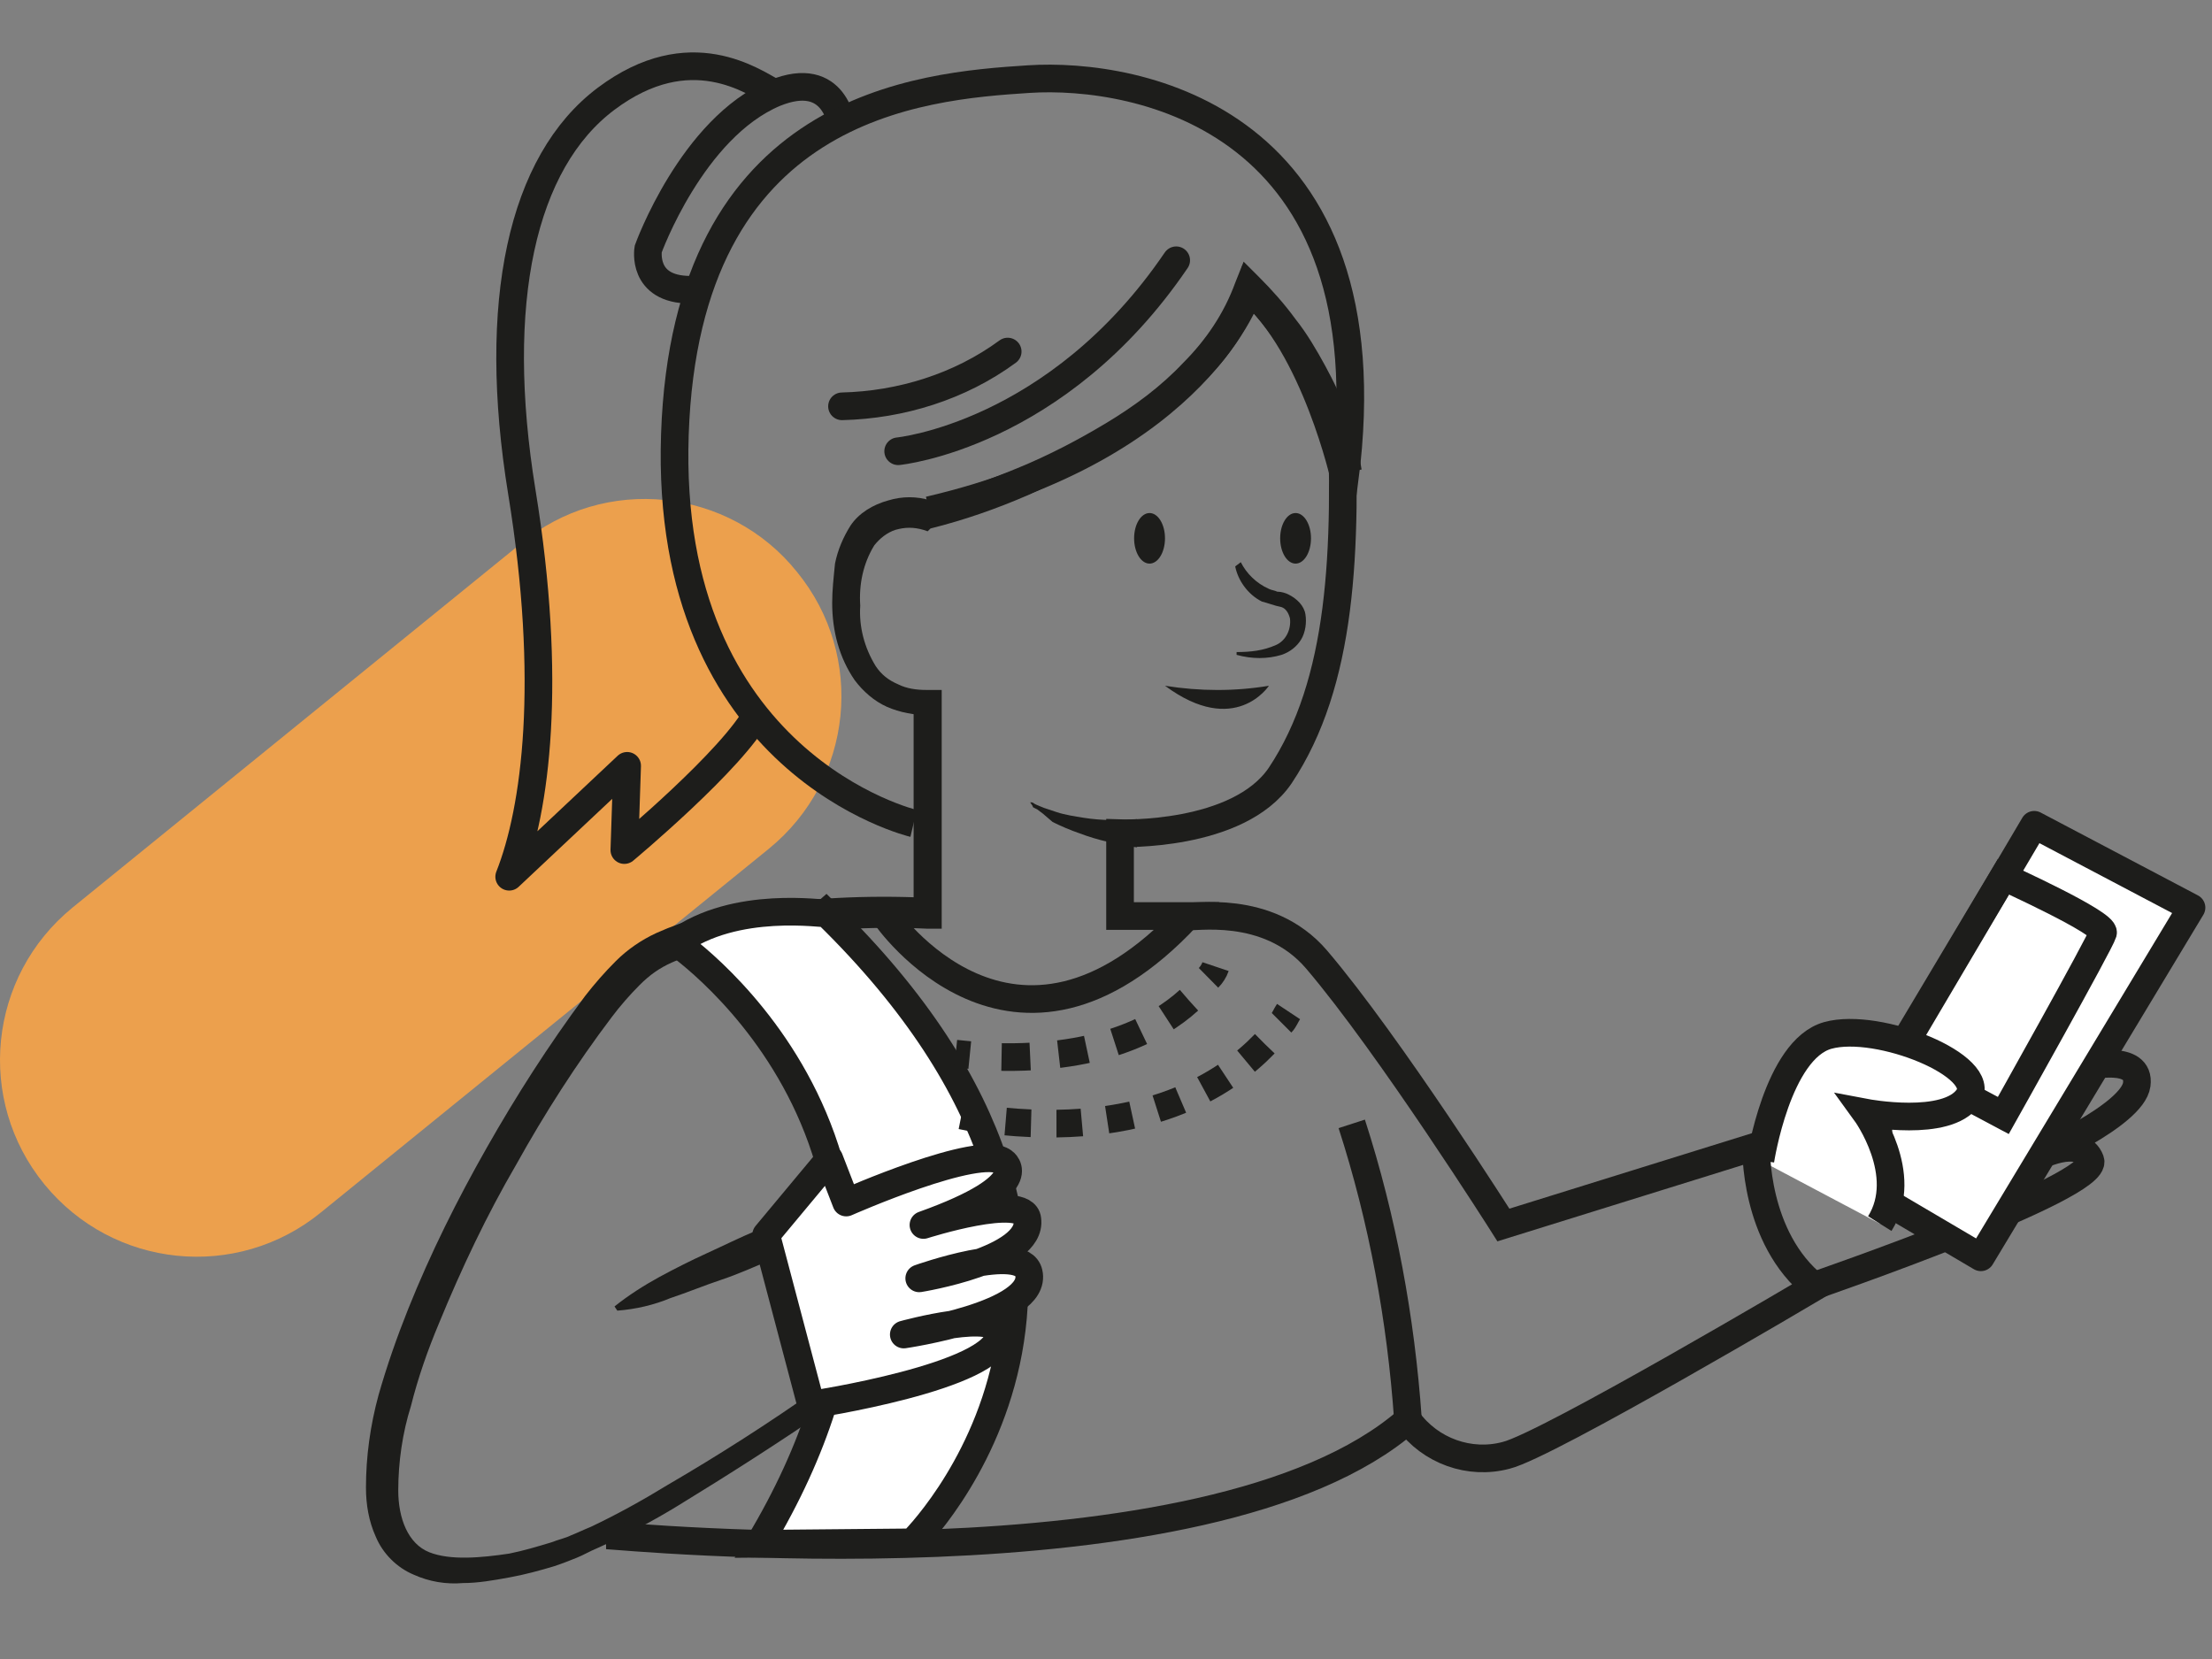 <?xml version="1.0" encoding="utf-8"?>
<!-- Generator: Adobe Illustrator 16.0.4, SVG Export Plug-In . SVG Version: 6.00 Build 0)  -->
<!DOCTYPE svg PUBLIC "-//W3C//DTD SVG 1.1//EN" "http://www.w3.org/Graphics/SVG/1.1/DTD/svg11.dtd">
<svg version="1.1" id="Calque_1" xmlns="http://www.w3.org/2000/svg" xmlns:xlink="http://www.w3.org/1999/xlink" x="0px" y="0px"
	 width="160px" height="120px" viewBox="0 0 160 120" enable-background="new 0 0 160 120" xml:space="preserve">
<rect x="0" y="0" width="160" height="120" fill="#808080" stroke="none"/>
<path fill="#ECA04D" d="M57.653,41.375L57.653,41.375c4.978,6.096,4.063,15.034-2.031,20.011L23.22,87.693
	c-6.095,4.978-15.033,4.063-20.011-2.031l0,0c-4.977-6.097-4.062-15.032,2.032-20.01l32.403-26.308
	C43.737,34.265,52.778,35.281,57.653,41.375z"/>
<path fill="#1D1D1B" d="M44.449,94.499c1.016-0.813,2.133-1.523,3.25-2.134c1.118-0.608,2.336-1.218,3.454-1.727
	c1.117-0.506,2.336-1.116,3.555-1.626c1.219-0.506,2.336-1.015,3.555-1.522l1.321-0.609v1.424l0,0l0.812,12.694v0.609l-0.507,0.306
	c-3.556,2.438-7.211,4.771-10.869,7.009c-1.828,1.116-3.758,2.133-5.79,3.047c-0.508,0.204-1.016,0.507-1.523,0.711
	c-0.508,0.204-1.016,0.406-1.625,0.608c-1.016,0.307-2.134,0.611-3.25,0.813c-1.117,0.202-2.234,0.405-3.352,0.405
	c-1.219,0.104-2.438-0.102-3.556-0.607c-1.218-0.509-2.235-1.524-2.742-2.744c-0.508-1.117-0.711-2.336-0.711-3.554
	c0-2.234,0.305-4.471,0.913-6.704c0.61-2.133,1.322-4.165,2.134-6.197c1.625-4.062,3.555-7.922,5.688-11.68
	c2.134-3.759,4.47-7.415,7.11-10.971c0.711-0.914,1.422-1.727,2.235-2.538c0.812-0.812,1.829-1.523,2.945-2.033
	c2.033-0.914,4.267-1.523,6.501-1.827c4.368-0.712,8.735-0.915,13.104-0.712l-1.017,1.016V50.719l1.118,1.017
	c-1.015,0-2.133-0.203-3.047-0.609c-0.914-0.408-1.727-1.117-2.335-1.93c-1.117-1.625-1.626-3.556-1.626-5.586
	c0-0.914,0.103-1.829,0.204-2.844c0.203-1.017,0.609-1.931,1.118-2.744c0.608-0.914,1.625-1.522,2.742-1.828
	c1.015-0.305,2.031-0.305,3.047,0h-0.508c2.336-0.608,4.57-1.422,6.805-2.336c2.234-0.915,4.367-2.031,6.399-3.25
	c2.029-1.219,3.961-2.641,5.586-4.368c1.625-1.625,2.947-3.555,3.76-5.79l0.607-1.524l1.119,1.117
	c0.914,0.914,1.828,1.93,2.641,3.048c0.812,1.015,1.523,2.234,2.133,3.351c0.607,1.118,1.219,2.336,1.625,3.658
	c0.406,1.218,0.812,2.539,1.016,3.859l-2.033,0.406c-0.201-1.218-0.607-2.335-1.014-3.555c-0.406-1.117-0.914-2.235-1.525-3.352
	c-0.607-1.117-1.217-2.133-1.928-3.148c-0.713-1.016-1.525-1.93-2.336-2.743l1.623-0.406c-0.914,2.438-2.336,4.673-4.266,6.501
	c-1.828,1.829-3.857,3.352-5.992,4.672c-2.133,1.32-4.368,2.438-6.602,3.454c-2.336,1.016-4.673,1.829-7.11,2.438L67.1,38.43
	l-0.305-0.103c-0.712-0.203-1.32-0.203-2.032,0c-0.61,0.204-1.117,0.609-1.523,1.118c-0.813,1.32-1.119,2.843-1.016,4.367
	c-0.103,1.524,0.304,3.049,1.117,4.368c0.406,0.61,0.915,1.016,1.626,1.321c0.609,0.304,1.32,0.405,2.032,0.405h1.117v17.27H67.1
	c-4.267-0.204-8.431,0.101-12.596,0.71c-2.031,0.305-4.062,0.914-5.89,1.727c-0.915,0.405-1.626,0.915-2.336,1.625
	c-0.712,0.711-1.422,1.523-2.032,2.336c-2.539,3.352-4.875,7.009-6.907,10.665c-2.133,3.657-3.961,7.518-5.586,11.479
	c-0.813,1.931-1.523,3.961-2.031,5.991c-0.61,1.931-0.915,4.062-0.915,6.096c0,2.029,0.711,3.858,2.235,4.47
	c1.524,0.609,3.758,0.405,5.79,0.101c1.016-0.202,2.032-0.507,3.047-0.813c0.508-0.202,1.016-0.304,1.422-0.507
	c0.508-0.203,0.914-0.406,1.422-0.609c1.93-0.914,3.759-1.931,5.586-3.048c3.658-2.132,7.314-4.469,10.768-6.906l-0.407,0.914
	l-0.812-12.697l0,0l1.422,0.914c-1.219,0.51-2.336,1.016-3.556,1.524c-1.218,0.508-2.336,1.015-3.555,1.423
	c-1.219,0.405-2.438,0.913-3.657,1.317c-1.219,0.51-2.54,0.813-3.86,0.914L44.449,94.499z"/>
<path fill="none" stroke="#1D1D1B" stroke-width="2" stroke-miterlimit="10" d="M60.904,9.177c0,0-0.407-4.267-4.875-2.439
	c-5.994,2.54-9.142,11.275-9.142,11.275s-0.508,2.945,3.047,2.945"/>
<path fill="none" stroke="#1D1D1B" stroke-width="2" stroke-linejoin="round" d="M56.029,6.738
	c-1.524-0.811-6.095-4.164-12.189,0.407c-6.094,4.571-8.329,14.729-6.094,28.442c2.234,13.711,1.015,22.956-0.915,27.83l8.532-8.022
	l-0.203,6.093c0,0,7.923-6.602,9.65-9.954"/>
<path fill="none" stroke="#1D1D1B" stroke-width="2" stroke-linecap="round" stroke-miterlimit="10" d="M64.967,32.64
	c0,0,11.478-1.117,20.111-13.814"/>
<path fill="none" stroke="#1D1D1B" stroke-width="2" stroke-linecap="round" stroke-miterlimit="10" d="M60.904,29.39
	c4.266-0.102,8.532-1.422,11.985-3.961"/>
<ellipse fill="#1D1D1B" cx="83.15" cy="38.938" rx="1.117" ry="1.829"/>
<ellipse fill="#1D1D1B" cx="93.713" cy="38.938" rx="1.115" ry="1.829"/>
<path fill="#1D1D1B" d="M89.75,40.665c0.408,0.811,1.117,1.523,2.033,1.93c0.203,0.102,0.404,0.102,0.607,0.203
	c0.307,0,0.609,0.101,0.812,0.203c0.611,0.304,1.121,0.812,1.221,1.423c0.102,0.608,0,1.319-0.305,1.827
	c-0.305,0.509-0.812,0.914-1.422,1.117c-1.016,0.307-2.133,0.307-3.25,0v-0.203c1.014,0,1.928-0.102,2.842-0.507
	c0.711-0.305,1.119-1.118,1.018-1.931c-0.104-0.405-0.307-0.711-0.609-0.813c-0.51-0.101-1.016-0.303-1.424-0.404
	c-1.014-0.509-1.725-1.525-1.928-2.541L89.75,40.665z"/>
<path fill="#1D1D1B" d="M84.268,49.603c2.537,0.407,5.078,0.407,7.516,0C91.783,49.603,89.346,53.361,84.268,49.603z"/>
<path fill="#1D1D1B" d="M74.515,58.034c0.102,0,0.202,0,0.304,0.102l0.204,0.101l0.507,0.205l0.915,0.305
	c0.609,0.201,1.32,0.303,1.93,0.404c1.321,0.204,2.54,0.204,3.86,0.102v2.033c-1.422-0.203-2.844-0.509-4.165-1.016
	c-0.609-0.204-1.32-0.509-1.93-0.812l-0.711-0.61l-0.406-0.304l-0.204-0.102c0,0-0.203-0.103-0.102-0.103L74.515,58.034z"/>
<path fill="none" stroke="#1D1D1B" stroke-width="2" stroke-miterlimit="10" d="M131.293,92.976c0,0,20.623-7.11,19.91-9.04
	c-0.711-1.931-3.961-0.204-3.961-0.204s7.008-3.045,7.314-5.281c0.303-2.235-3.557-1.32-3.557-1.32"/>
<polygon fill="#FFFFFF" stroke="#1D1D1B" stroke-width="2" stroke-linejoin="round" points="135.867,86.576 143.281,90.943 
	158.518,65.652 147.141,59.659 135.867,78.754 "/>
<path fill="none" stroke="#1D1D1B" stroke-width="2" stroke-miterlimit="10" d="M144.906,63.416c0,0,7.414,3.353,7.211,4.063
	c-0.201,0.712-7.211,13.207-7.211,13.207l-7.822-4.166L144.906,63.416z"/>
<path fill="#FFFFFF" stroke="#1D1D1B" stroke-width="2" stroke-miterlimit="10" d="M127.334,83.936c0,0,1.219-8.025,4.877-9.041
	c3.656-1.016,11.678,2.235,10.156,4.469c-1.523,2.236-7.416,1.118-7.416,1.118s3.25,4.47,1.018,8.025"/>
<path fill="#FFFFFF" stroke="#1D1D1B" stroke-width="2" stroke-miterlimit="10" d="M48.918,68.191c0,0,22.753,15.54,5.992,43.473
	l11.072-0.102c0,0,20.215-19.704-6.195-45.504C59.685,66.159,53.184,65.042,48.918,68.191z"/>
<path fill="none" stroke="#1D1D1B" stroke-width="2" stroke-miterlimit="10" d="M64.053,66.26c0,0,9.243,13.511,21.84,0h-4.877
	v-5.991c0,0,8.533,0.304,11.58-4.165c4.469-6.704,4.875-16.151,4.367-27.527"/>
<path fill="none" stroke="#1D1D1B" stroke-width="2" stroke-miterlimit="10" d="M43.839,111.056c0.812,0,43.575,4.266,57.999-8.328
	c1.625,2.231,4.469,3.249,7.109,2.539c2.947-0.711,22.346-12.19,22.346-12.19c-4.467-3.554-4.266-10.158-4.266-10.158l-18.281,5.689
	c0,0-8.229-13.001-13.51-19.199c-3.555-4.163-9.141-2.944-9.344-3.148"/>
<path fill="none" stroke="#1D1D1B" stroke-width="2" stroke-miterlimit="10" d="M97.775,81.292
	c2.234,6.909,3.555,14.12,4.062,21.333"/>
<path fill="none" stroke="#1D1D1B" stroke-width="2" stroke-miterlimit="10" d="M87.924,69.918c-0.102,0.304-0.305,0.61-0.51,0.812"
	/>
<path fill="none" stroke="#1D1D1B" stroke-width="2" stroke-miterlimit="10" stroke-dasharray="2.07,2.07" d="M85.994,72.356
	c-2.238,2.03-6.604,4.469-14.832,4.062"/>
<path fill="none" stroke="#1D1D1B" stroke-width="2" stroke-miterlimit="10" d="M70.147,76.316l-1.015-0.102"/>
<path fill="none" stroke="#1D1D1B" stroke-width="2" stroke-miterlimit="10" d="M93.203,73.168C93,73.474,92.9,73.777,92.697,73.98"
	/>
<path fill="none" stroke="#1D1D1B" stroke-width="2" stroke-miterlimit="10" stroke-dasharray="1.84,1.84" d="M91.477,75.504
	c-2.641,2.744-8.533,6.908-20.009,5.485"/>
<path fill="none" stroke="#1D1D1B" stroke-width="2" stroke-miterlimit="10" d="M70.554,80.889l-1.016-0.202"/>
<path fill="#FFFFFF" stroke="#1D1D1B" stroke-width="2" stroke-linejoin="round" d="M55.418,89.319l4.571-5.487l1.219,3.15
	c0,0,9.649-4.267,11.377-2.946c0,0,2.438,1.626-5.79,4.571c0,0,7.312-2.336,7.517-0.406c0.405,2.946-7.822,4.266-7.822,4.266
	s7.415-2.641,7.923-0.406c0.711,3.049-9.04,4.469-9.04,4.469s7.008-1.93,6.906,0c-0.202,3.049-13.611,5.079-13.611,5.079
	L55.418,89.319z"/>
<path fill="none" stroke="#1D1D1B" stroke-width="2" stroke-miterlimit="10" d="M66.083,59.558c0,0-18.079-4.266-17.267-28.136
	C49.629,7.551,66.592,6.23,74.414,5.722c7.821-0.507,26.206,2.844,22.854,28.949c0,0-2.135-9.649-6.908-13.713
	c0,0-3.555,11.376-23.158,15.948"/>
</svg>
